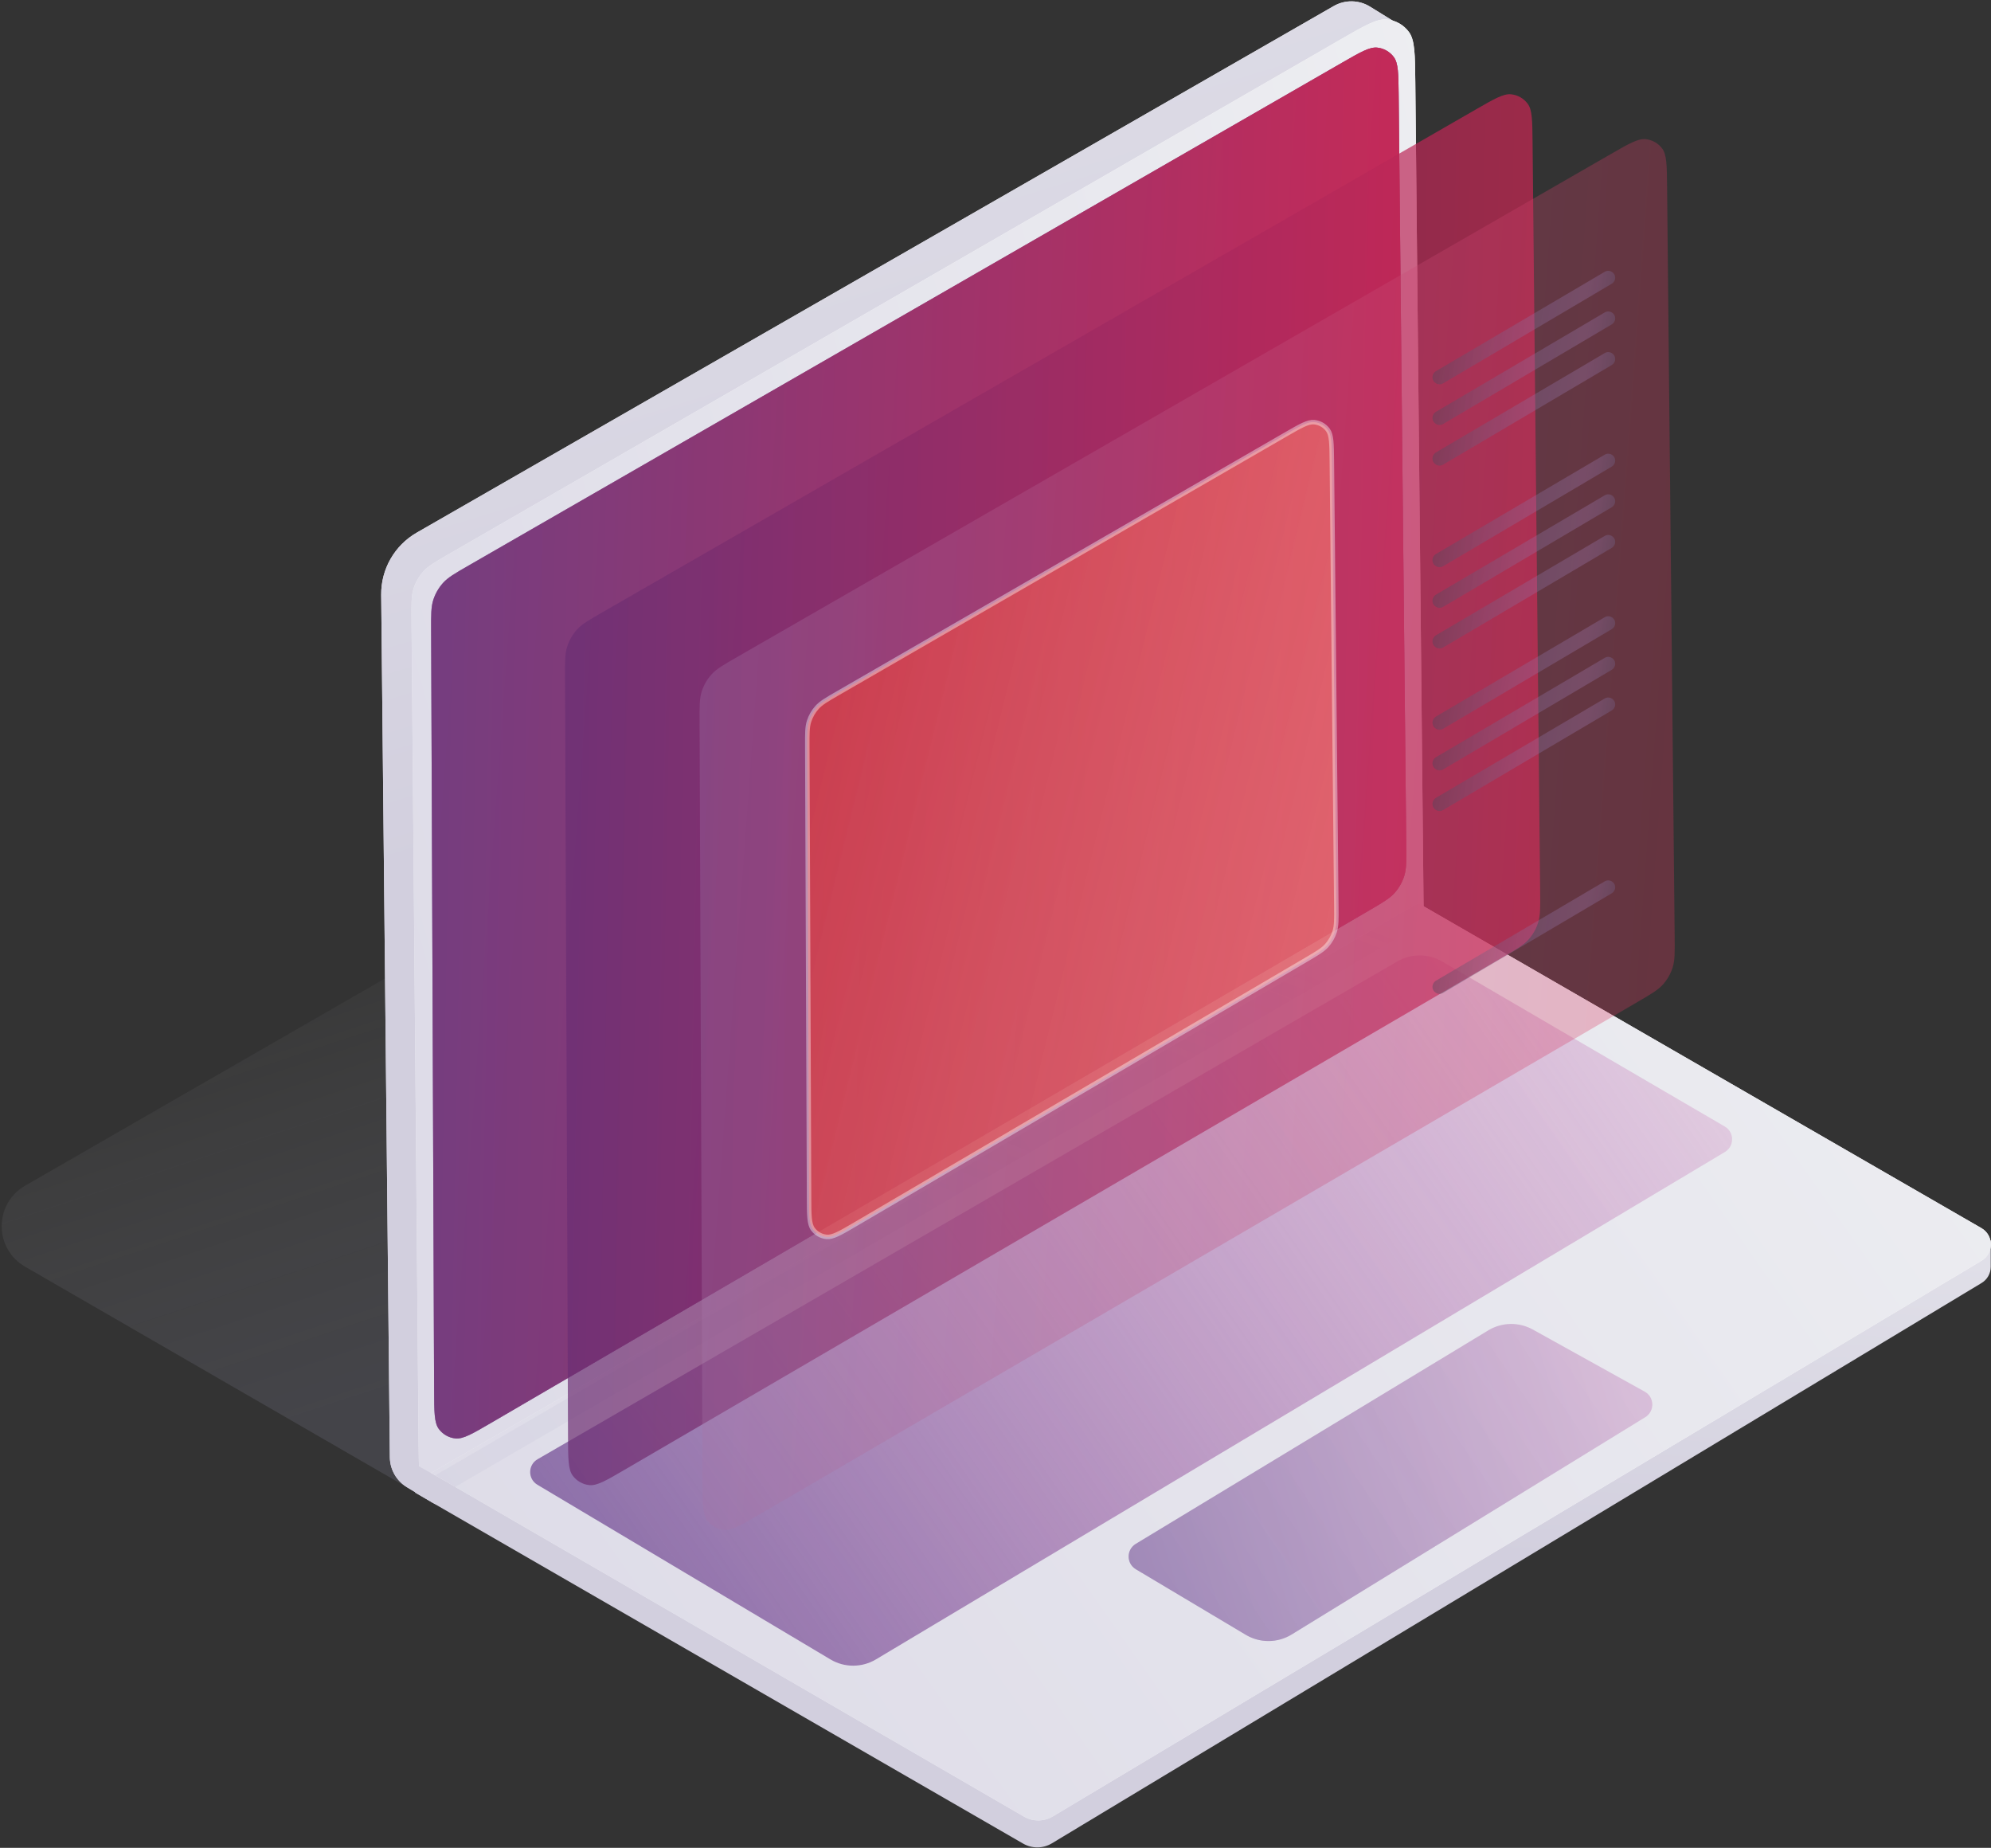 <svg width="444" height="412" viewBox="0 0 444 412" fill="none" xmlns="http://www.w3.org/2000/svg">
<rect x="0" y="0" width="444" height="412" fill="#333333" stroke="none"/>
<path fill-rule="evenodd" clip-rule="evenodd" d="M222.831 242.308L137.883 194.12C134.673 192.3 130.74 192.312 127.542 194.154L5.601 264.364C-1.355 268.369 -1.361 278.404 5.59 282.418L97.028 335.22L222.831 242.308Z" fill="url(#paint0_linear)"/>
<path fill-rule="evenodd" clip-rule="evenodd" d="M313.138 6.188L305.513 1.479C303.046 -0.045 299.942 -0.095 297.427 1.349L92.942 118.755C87.985 121.601 84.951 126.903 85.008 132.619L86.936 324.906C86.964 327.65 88.413 330.183 90.764 331.598L96.384 334.979C98.78 336.421 101.888 335.695 103.397 333.341L313.138 6.188Z" fill="url(#paint1_linear)"/>
<path fill-rule="evenodd" clip-rule="evenodd" d="M313.138 6.188L305.513 1.479C303.046 -0.045 299.942 -0.095 297.427 1.349L92.942 118.755C87.985 121.601 84.951 126.903 85.008 132.619L86.936 324.906C86.964 327.65 88.413 330.183 90.764 331.598L96.384 334.979C98.78 336.421 101.888 335.695 103.397 333.341L313.138 6.188Z" fill="url(#paint2_linear)"/>
<path fill-rule="evenodd" clip-rule="evenodd" d="M91.766 138.12C91.735 134.579 91.72 132.809 92.225 131.223C92.672 129.819 93.411 128.527 94.394 127.43C95.505 126.19 97.038 125.306 100.105 123.536L298.951 8.8C304.367 5.675 307.075 4.113 309.309 4.341C311.257 4.54 313.031 5.553 314.193 7.13C315.526 8.937 315.557 12.063 315.62 18.316L317.458 201.659C317.493 205.207 317.511 206.981 317.007 208.571C316.56 209.977 315.82 211.272 314.836 212.371C313.723 213.613 312.186 214.499 309.112 216.271L110.006 331.03C104.584 334.156 101.872 335.718 99.638 335.488C97.688 335.287 95.914 334.272 94.753 332.694C93.422 330.884 93.396 327.755 93.342 321.496L91.766 138.12Z" fill="url(#paint3_linear)"/>
<path fill-rule="evenodd" clip-rule="evenodd" d="M91.766 138.12C91.735 134.579 91.72 132.809 92.225 131.223C92.672 129.819 93.411 128.527 94.394 127.43C95.505 126.19 97.038 125.306 100.105 123.536L298.951 8.8C304.367 5.675 307.075 4.113 309.309 4.341C311.257 4.54 313.031 5.553 314.193 7.13C315.526 8.937 315.557 12.063 315.62 18.316L317.458 201.659C317.493 205.207 317.511 206.981 317.007 208.571C316.56 209.977 315.82 211.272 314.836 212.371C313.723 213.613 312.186 214.499 309.112 216.271L110.006 331.03C104.584 334.156 101.872 335.718 99.638 335.488C97.688 335.287 95.914 334.272 94.753 332.694C93.422 330.884 93.396 327.755 93.342 321.496L91.766 138.12Z" fill="url(#paint4_linear)"/>
<path fill-rule="evenodd" clip-rule="evenodd" d="M443.941 276.511L443.941 282.449C443.941 283.926 443.167 285.295 441.903 286.057L234.579 410.988C232.61 412.175 230.152 412.198 228.16 411.049L92.572 332.811V326.449L231.648 404.631L443.941 276.511Z" fill="url(#paint5_linear)"/>
<path fill-rule="evenodd" clip-rule="evenodd" d="M96.137 328.398L228.365 405.036C230.352 406.187 232.806 406.17 234.777 404.991L441.912 281.08C444.671 279.43 444.639 275.423 441.855 273.817L316.253 201.361L96.137 328.398Z" fill="url(#paint6_linear)"/>
<path fill-rule="evenodd" clip-rule="evenodd" d="M96.137 328.398L228.365 405.036C230.352 406.187 232.806 406.17 234.777 404.991L441.912 281.08C444.671 279.43 444.639 275.423 441.855 273.817L316.253 201.361L96.137 328.398Z" fill="url(#paint7_linear)"/>
<path fill-rule="evenodd" clip-rule="evenodd" d="M119.877 325.354C117.699 326.615 117.679 329.753 119.841 331.041L185.194 369.987C188.319 371.849 192.213 371.847 195.335 369.981L384.658 256.847C386.813 255.559 386.797 252.433 384.629 251.167L321.578 214.365C318.507 212.572 314.711 212.566 311.633 214.347L119.877 325.354Z" fill="url(#paint8_linear)"/>
<path fill-rule="evenodd" clip-rule="evenodd" d="M253.283 344.226C251.155 345.515 251.166 348.606 253.302 349.88L277.802 364.489C280.964 366.375 284.911 366.349 288.048 364.422L366.903 315.976C369.053 314.655 368.983 311.507 366.776 310.282L341.816 296.434C338.713 294.713 334.926 294.785 331.891 296.623L253.283 344.226Z" fill="url(#paint9_linear)"/>
<path fill-rule="evenodd" clip-rule="evenodd" d="M253.283 344.226C251.155 345.515 251.166 348.606 253.302 349.88L277.802 364.489C280.964 366.375 284.911 366.349 288.048 364.422L366.903 315.976C369.053 314.655 368.983 311.507 366.776 310.282L341.816 296.434C338.713 294.713 334.926 294.785 331.891 296.623L253.283 344.226Z" fill="url(#paint10_linear)"/>
<path fill-rule="evenodd" clip-rule="evenodd" d="M253.283 344.226C251.155 345.515 251.166 348.606 253.302 349.88L277.802 364.489C280.964 366.375 284.911 366.349 288.048 364.422L366.903 315.976C369.053 314.655 368.983 311.507 366.776 310.282L341.816 296.434C338.713 294.713 334.926 294.785 331.891 296.623L253.283 344.226Z" fill="url(#paint11_linear)" fill-opacity="0.4"/>
<path opacity="0.238" fill-rule="evenodd" clip-rule="evenodd" d="M97.033 328.955L316.314 201.361L320.621 203.988L101.498 331.537L97.033 328.955Z" fill="url(#paint12_linear)"/>
<path fill-rule="evenodd" clip-rule="evenodd" d="M96.143 140.611C96.129 137.085 96.122 135.321 96.631 133.742C97.081 132.345 97.821 131.059 98.803 129.969C99.913 128.736 101.441 127.856 104.498 126.096L299.28 13.986C303.383 11.624 305.434 10.443 307.126 10.618C308.602 10.77 309.945 11.537 310.826 12.732C311.834 14.101 311.858 16.468 311.906 21.201L313.597 188.418C313.633 191.945 313.651 193.709 313.151 195.291C312.71 196.691 311.977 197.982 311.002 199.079C309.899 200.319 308.376 201.208 305.329 202.986L109.479 317.265C105.341 319.68 103.272 320.887 101.569 320.716C100.084 320.566 98.732 319.794 97.849 318.59C96.838 317.209 96.828 314.814 96.809 310.022L96.143 140.611Z" fill="url(#paint13_linear)"/>
<path fill-rule="evenodd" clip-rule="evenodd" d="M96.143 140.611C96.129 137.085 96.122 135.321 96.631 133.742C97.081 132.345 97.821 131.059 98.803 129.969C99.913 128.736 101.441 127.856 104.498 126.096L299.28 13.986C303.383 11.624 305.434 10.443 307.126 10.618C308.602 10.77 309.945 11.537 310.826 12.732C311.834 14.101 311.858 16.468 311.906 21.201L313.597 188.418C313.633 191.945 313.651 193.709 313.151 195.291C312.71 196.691 311.977 197.982 311.002 199.079C309.899 200.319 308.376 201.208 305.329 202.986L109.479 317.265C105.341 319.68 103.272 320.887 101.569 320.716C100.084 320.566 98.732 319.794 97.849 318.59C96.838 317.209 96.828 314.814 96.809 310.022L96.143 140.611Z" fill="url(#paint14_linear)" fill-opacity="0.6"/>
<path fill-rule="evenodd" clip-rule="evenodd" d="M96.143 140.611C96.129 137.085 96.122 135.321 96.631 133.742C97.081 132.345 97.821 131.059 98.803 129.969C99.913 128.736 101.441 127.856 104.498 126.096L299.28 13.986C303.383 11.624 305.434 10.443 307.126 10.618C308.602 10.77 309.945 11.537 310.826 12.732C311.834 14.101 311.858 16.468 311.906 21.201L313.597 188.418C313.633 191.945 313.651 193.709 313.151 195.291C312.71 196.691 311.977 197.982 311.002 199.079C309.899 200.319 308.376 201.208 305.329 202.986L109.479 317.265C105.341 319.68 103.272 320.887 101.569 320.716C100.084 320.566 98.732 319.794 97.849 318.59C96.838 317.209 96.828 314.814 96.809 310.022L96.143 140.611Z" fill="url(#paint15_linear)" fill-opacity="0.8"/>
<path fill-rule="evenodd" clip-rule="evenodd" d="M126.004 151.019C125.99 147.492 125.983 145.728 126.492 144.15C126.942 142.753 127.682 141.467 128.664 140.376C129.774 139.143 131.302 138.263 134.359 136.504L329.141 24.393C333.244 22.031 335.295 20.851 336.987 21.025C338.463 21.177 339.806 21.945 340.687 23.139C341.695 24.508 341.719 26.875 341.767 31.609L343.458 198.825C343.494 202.352 343.512 204.116 343.012 205.698C342.571 207.098 341.838 208.389 340.863 209.486C339.76 210.726 338.237 211.615 335.19 213.393L139.34 327.672C135.202 330.087 133.133 331.295 131.43 331.123C129.945 330.974 128.593 330.201 127.71 328.997C126.699 327.617 126.689 325.221 126.67 320.429L126.004 151.019Z" fill="url(#paint16_linear)" fill-opacity="0.7"/>
<path fill-rule="evenodd" clip-rule="evenodd" d="M156.004 161.019C155.99 157.492 155.983 155.728 156.492 154.15C156.942 152.753 157.682 151.467 158.664 150.376C159.774 149.143 161.302 148.263 164.359 146.504L359.141 34.393C363.244 32.031 365.295 30.851 366.987 31.025C368.463 31.177 369.806 31.945 370.687 33.139C371.695 34.508 371.719 36.875 371.767 41.609L373.458 208.825C373.494 212.352 373.512 214.116 373.012 215.698C372.571 217.098 371.838 218.389 370.863 219.486C369.76 220.726 368.237 221.615 365.19 223.393L169.34 337.672C165.202 340.087 163.133 341.295 161.43 341.123C159.945 340.974 158.593 340.201 157.71 338.997C156.699 337.617 156.689 335.221 156.67 330.429L156.004 161.019Z" fill="url(#paint17_linear)" fill-opacity="0.3"/>
<path fill-rule="evenodd" clip-rule="evenodd" d="M180.029 166.421C180.018 163.541 180.012 162.101 180.427 160.812C180.795 159.671 181.398 158.62 182.199 157.728C183.104 156.72 184.351 156 186.845 154.56L286.667 96.897C290.025 94.958 291.704 93.988 293.089 94.129C294.298 94.252 295.398 94.88 296.119 95.857C296.945 96.978 296.964 98.917 297.004 102.794L298.005 202.087C298.034 204.964 298.048 206.403 297.642 207.694C297.282 208.837 296.685 209.891 295.891 210.787C294.993 211.801 293.752 212.529 291.27 213.985L190.801 272.935C187.413 274.923 185.719 275.917 184.324 275.779C183.108 275.658 182 275.027 181.276 274.041C180.447 272.912 180.439 270.947 180.424 267.019L180.029 166.421Z" fill="#F1F1F4" fill-opacity="0.3"/>
<path fill-rule="evenodd" clip-rule="evenodd" d="M180.029 166.421C180.018 163.541 180.012 162.101 180.427 160.812C180.795 159.671 181.398 158.62 182.199 157.728C183.104 156.72 184.351 156 186.845 154.56L286.667 96.897C290.025 94.958 291.704 93.988 293.089 94.129C294.298 94.252 295.398 94.88 296.119 95.857C296.945 96.978 296.964 98.917 297.004 102.794L298.005 202.087C298.034 204.964 298.048 206.403 297.642 207.694C297.282 208.837 296.685 209.891 295.891 210.787C294.993 211.801 293.752 212.529 291.27 213.985L190.801 272.935C187.413 274.923 185.719 275.917 184.324 275.779C183.108 275.658 182 275.027 181.276 274.041C180.447 272.912 180.439 270.947 180.424 267.019L180.029 166.421Z" fill="url(#paint18_linear)" fill-opacity="0.6"/>
<path fill-rule="evenodd" clip-rule="evenodd" d="M180.029 166.421C180.018 163.541 180.012 162.101 180.427 160.812C180.795 159.671 181.398 158.62 182.199 157.728C183.104 156.72 184.351 156 186.845 154.56L286.667 96.897C290.025 94.958 291.704 93.988 293.089 94.129C294.298 94.252 295.398 94.88 296.119 95.857C296.945 96.978 296.964 98.917 297.004 102.794L298.005 202.087C298.034 204.964 298.048 206.403 297.642 207.694C297.282 208.837 296.685 209.891 295.891 210.787C294.993 211.801 293.752 212.529 291.27 213.985L190.801 272.935C187.413 274.923 185.719 275.917 184.324 275.779C183.108 275.658 182 275.027 181.276 274.041C180.447 272.912 180.439 270.947 180.424 267.019L180.029 166.421Z" stroke="white" stroke-opacity="0.4"/>
<path fill-rule="evenodd" clip-rule="evenodd" d="M357.864 60.599C358.895 59.992 360.194 60.735 360.194 61.931C360.194 62.478 359.905 62.984 359.435 63.262L321.83 85.47C320.777 86.092 319.448 85.333 319.448 84.111C319.448 83.551 319.744 83.033 320.226 82.75L357.864 60.599Z" fill="url(#paint19_linear)" fill-opacity="0.5"/>
<path fill-rule="evenodd" clip-rule="evenodd" d="M357.865 69.659C358.895 69.053 360.194 69.796 360.194 70.992C360.194 71.538 359.906 72.045 359.435 72.323L321.83 94.531C320.777 95.153 319.448 94.394 319.448 93.171C319.448 92.612 319.744 92.094 320.226 91.81L357.865 69.659Z" fill="url(#paint20_linear)" fill-opacity="0.5"/>
<path fill-rule="evenodd" clip-rule="evenodd" d="M357.865 78.72C358.895 78.113 360.194 78.856 360.194 80.052C360.194 80.599 359.906 81.105 359.435 81.383L321.83 103.591C320.777 104.213 319.448 103.454 319.448 102.231C319.448 101.672 319.744 101.154 320.226 100.87L357.865 78.72Z" fill="url(#paint21_linear)" fill-opacity="0.5"/>
<path fill-rule="evenodd" clip-rule="evenodd" d="M357.865 101.371C358.895 100.764 360.194 101.507 360.194 102.703C360.194 103.25 359.906 103.756 359.435 104.034L321.83 126.242C320.777 126.864 319.448 126.105 319.448 124.883C319.448 124.323 319.744 123.805 320.226 123.522L357.865 101.371Z" fill="url(#paint22_linear)" fill-opacity="0.5"/>
<path fill-rule="evenodd" clip-rule="evenodd" d="M357.865 110.431C358.895 109.825 360.194 110.568 360.194 111.763C360.194 112.31 359.906 112.816 359.435 113.094L321.83 135.303C320.777 135.924 319.448 135.165 319.448 133.943C319.448 133.383 319.744 132.866 320.226 132.582L357.865 110.431Z" fill="url(#paint23_linear)" fill-opacity="0.5"/>
<path fill-rule="evenodd" clip-rule="evenodd" d="M357.865 119.491C358.895 118.885 360.194 119.628 360.194 120.824C360.194 121.371 359.906 121.877 359.435 122.155L321.83 144.363C320.777 144.985 319.448 144.226 319.448 143.003C319.448 142.444 319.744 141.926 320.226 141.642L357.865 119.491Z" fill="url(#paint24_linear)" fill-opacity="0.5"/>
<path fill-rule="evenodd" clip-rule="evenodd" d="M357.865 137.612C358.895 137.006 360.194 137.749 360.194 138.945C360.194 139.491 359.906 139.997 359.435 140.276L321.83 162.484C320.777 163.105 319.448 162.347 319.448 161.124C319.448 160.565 319.744 160.047 320.226 159.763L357.865 137.612Z" fill="url(#paint25_linear)" fill-opacity="0.5"/>
<path fill-rule="evenodd" clip-rule="evenodd" d="M357.865 146.673C358.895 146.066 360.194 146.809 360.194 148.005C360.194 148.552 359.906 149.058 359.435 149.336L321.83 171.544C320.777 172.166 319.448 171.407 319.448 170.185C319.448 169.625 319.744 169.107 320.226 168.824L357.865 146.673Z" fill="url(#paint26_linear)" fill-opacity="0.5"/>
<path fill-rule="evenodd" clip-rule="evenodd" d="M357.865 155.733C358.895 155.127 360.194 155.87 360.194 157.065C360.194 157.612 359.906 158.118 359.435 158.396L321.83 180.605C320.777 181.226 319.448 180.467 319.448 179.245C319.448 178.685 319.744 178.168 320.226 177.884L357.865 155.733Z" fill="url(#paint27_linear)" fill-opacity="0.5"/>
<path fill-rule="evenodd" clip-rule="evenodd" d="M357.865 196.505C358.895 195.898 360.194 196.641 360.194 197.837C360.194 198.384 359.906 198.89 359.435 199.168L321.83 221.376C320.777 221.998 319.448 221.239 319.448 220.017C319.448 219.457 319.744 218.939 320.226 218.656L357.865 196.505Z" fill="url(#paint28_linear)" fill-opacity="0.5"/>
<defs>
<linearGradient id="paint0_linear" x1="117.796" y1="186.17" x2="151.952" y2="289.52" gradientUnits="userSpaceOnUse">
<stop stop-color="#F5F5F7" stop-opacity="0.01"/>
<stop offset="1" stop-color="#A6A6C8" stop-opacity="0.15"/>
</linearGradient>
<linearGradient id="paint1_linear" x1="205.344" y1="385.905" x2="414.033" y2="205.736" gradientUnits="userSpaceOnUse">
<stop stop-color="#DEDCE8"/>
<stop offset="1" stop-color="#EEEFF2"/>
</linearGradient>
<linearGradient id="paint2_linear" x1="317.165" y1="126.133" x2="214.31" y2="-211.648" gradientUnits="userSpaceOnUse">
<stop stop-color="#D2CFDE"/>
<stop offset="1" stop-color="#EEEFF2"/>
</linearGradient>
<linearGradient id="paint3_linear" x1="226.809" y1="65.667" x2="67.799" y2="119.632" gradientUnits="userSpaceOnUse">
<stop stop-color="#F8F8F8"/>
<stop offset="1" stop-color="#EBEBF1"/>
</linearGradient>
<linearGradient id="paint4_linear" x1="145.98" y1="424.613" x2="431.914" y2="344.498" gradientUnits="userSpaceOnUse">
<stop stop-color="#DEDCE8"/>
<stop offset="1" stop-color="#EEEFF2"/>
</linearGradient>
<linearGradient id="paint5_linear" x1="86.37" y1="327.3" x2="98.183" y2="179.264" gradientUnits="userSpaceOnUse">
<stop stop-color="#D2CFDE"/>
<stop offset="1" stop-color="#EEEFF2"/>
</linearGradient>
<linearGradient id="paint6_linear" x1="304.255" y1="239.252" x2="145.14" y2="374.014" gradientUnits="userSpaceOnUse">
<stop stop-color="#F8F8F8"/>
<stop offset="1" stop-color="#EBEBF1"/>
</linearGradient>
<linearGradient id="paint7_linear" x1="179.7" y1="460.897" x2="498.862" y2="237.733" gradientUnits="userSpaceOnUse">
<stop stop-color="#DEDCE8"/>
<stop offset="1" stop-color="#EEEFF2"/>
</linearGradient>
<linearGradient id="paint8_linear" x1="180.265" y1="415.535" x2="430.611" y2="241.708" gradientUnits="userSpaceOnUse">
<stop stop-color="#8E71AA"/>
<stop offset="1" stop-color="#D282BE" stop-opacity="0.2"/>
</linearGradient>
<linearGradient id="paint9_linear" x1="279.748" y1="384.898" x2="388.929" y2="310.737" gradientUnits="userSpaceOnUse">
<stop stop-color="#DEDCE8"/>
<stop offset="1" stop-color="#EEEFF2"/>
</linearGradient>
<linearGradient id="paint10_linear" x1="167.37" y1="338.3" x2="390.624" y2="268.743" gradientUnits="userSpaceOnUse">
<stop stop-color="#8E71AA"/>
<stop offset="1" stop-color="#EEEFF2"/>
</linearGradient>
<linearGradient id="paint11_linear" x1="279.748" y1="384.898" x2="388.929" y2="310.737" gradientUnits="userSpaceOnUse">
<stop stop-color="#8E71AA"/>
<stop offset="1" stop-color="#D282BE" stop-opacity="0.78"/>
</linearGradient>
<linearGradient id="paint12_linear" x1="234.513" y1="156.15" x2="180.419" y2="291.45" gradientUnits="userSpaceOnUse">
<stop stop-color="#F5F5F7" stop-opacity="0.645"/>
<stop offset="1" stop-color="#323167" stop-opacity="0.15"/>
</linearGradient>
<linearGradient id="paint13_linear" x1="386.876" y1="-47.268" x2="86.592" y2="-69.423" gradientUnits="userSpaceOnUse">
<stop stop-color="#55307B"/>
<stop offset="1" stop-color="#9D82B6"/>
</linearGradient>
<linearGradient id="paint14_linear" x1="386.876" y1="-47.268" x2="86.592" y2="-69.423" gradientUnits="userSpaceOnUse">
<stop stop-color="#EA2347"/>
<stop offset="1" stop-color="#9D82B6"/>
</linearGradient>
<linearGradient id="paint15_linear" x1="386.876" y1="-47.268" x2="52.548" y2="-53.383" gradientUnits="userSpaceOnUse">
<stop stop-color="#EA2347"/>
<stop offset="1" stop-color="#55307B"/>
</linearGradient>
<linearGradient id="paint16_linear" x1="416.737" y1="-36.861" x2="82.409" y2="-42.975" gradientUnits="userSpaceOnUse">
<stop stop-color="#EA2347"/>
<stop offset="1" stop-color="#55307B"/>
</linearGradient>
<linearGradient id="paint17_linear" x1="446.737" y1="-26.861" x2="146.453" y2="-49.016" gradientUnits="userSpaceOnUse">
<stop stop-color="#EA2347"/>
<stop offset="1" stop-color="#9D82B6"/>
</linearGradient>
<linearGradient id="paint18_linear" x1="298.089" y1="211.998" x2="177.05" y2="182.366" gradientUnits="userSpaceOnUse">
<stop stop-color="#F95544" stop-opacity="0.7"/>
<stop offset="1" stop-color="#DD181A"/>
</linearGradient>
<linearGradient id="paint19_linear" x1="373.921" y1="55.128" x2="318.84" y2="46.078" gradientUnits="userSpaceOnUse">
<stop offset="0.125" stop-color="#383841"/>
<stop offset="0.333" stop-color="#B08ED3" stop-opacity="0.5"/>
<stop offset="1" stop-color="#383841" stop-opacity="0.9"/>
</linearGradient>
<linearGradient id="paint20_linear" x1="373.921" y1="64.189" x2="318.84" y2="55.138" gradientUnits="userSpaceOnUse">
<stop offset="0.125" stop-color="#383841"/>
<stop offset="0.333" stop-color="#B08ED3" stop-opacity="0.5"/>
<stop offset="1" stop-color="#383841" stop-opacity="0.9"/>
</linearGradient>
<linearGradient id="paint21_linear" x1="373.921" y1="73.249" x2="318.84" y2="64.199" gradientUnits="userSpaceOnUse">
<stop offset="0.125" stop-color="#383841"/>
<stop offset="0.333" stop-color="#B08ED3" stop-opacity="0.5"/>
<stop offset="1" stop-color="#383841" stop-opacity="0.9"/>
</linearGradient>
<linearGradient id="paint22_linear" x1="373.921" y1="95.9" x2="318.84" y2="86.85" gradientUnits="userSpaceOnUse">
<stop offset="0.125" stop-color="#383841"/>
<stop offset="0.333" stop-color="#B08ED3" stop-opacity="0.5"/>
<stop offset="1" stop-color="#383841" stop-opacity="0.9"/>
</linearGradient>
<linearGradient id="paint23_linear" x1="373.921" y1="104.96" x2="318.84" y2="95.91" gradientUnits="userSpaceOnUse">
<stop offset="0.125" stop-color="#383841"/>
<stop offset="0.333" stop-color="#B08ED3" stop-opacity="0.5"/>
<stop offset="1" stop-color="#383841" stop-opacity="0.9"/>
</linearGradient>
<linearGradient id="paint24_linear" x1="373.921" y1="114.021" x2="318.84" y2="104.97" gradientUnits="userSpaceOnUse">
<stop offset="0.125" stop-color="#383841"/>
<stop offset="0.333" stop-color="#B08ED3" stop-opacity="0.5"/>
<stop offset="1" stop-color="#383841" stop-opacity="0.9"/>
</linearGradient>
<linearGradient id="paint25_linear" x1="373.921" y1="132.142" x2="318.84" y2="123.091" gradientUnits="userSpaceOnUse">
<stop offset="0.125" stop-color="#383841"/>
<stop offset="0.333" stop-color="#B08ED3" stop-opacity="0.5"/>
<stop offset="1" stop-color="#383841" stop-opacity="0.9"/>
</linearGradient>
<linearGradient id="paint26_linear" x1="373.921" y1="141.202" x2="318.84" y2="132.152" gradientUnits="userSpaceOnUse">
<stop offset="0.125" stop-color="#383841"/>
<stop offset="0.333" stop-color="#B08ED3" stop-opacity="0.5"/>
<stop offset="1" stop-color="#383841" stop-opacity="0.9"/>
</linearGradient>
<linearGradient id="paint27_linear" x1="373.921" y1="150.262" x2="318.84" y2="141.212" gradientUnits="userSpaceOnUse">
<stop offset="0.125" stop-color="#383841"/>
<stop offset="0.333" stop-color="#B08ED3" stop-opacity="0.5"/>
<stop offset="1" stop-color="#383841" stop-opacity="0.9"/>
</linearGradient>
<linearGradient id="paint28_linear" x1="373.921" y1="191.034" x2="318.84" y2="181.984" gradientUnits="userSpaceOnUse">
<stop offset="0.125" stop-color="#383841"/>
<stop offset="0.333" stop-color="#B08ED3" stop-opacity="0.5"/>
<stop offset="1" stop-color="#383841" stop-opacity="0.9"/>
</linearGradient>
</defs>
</svg>
